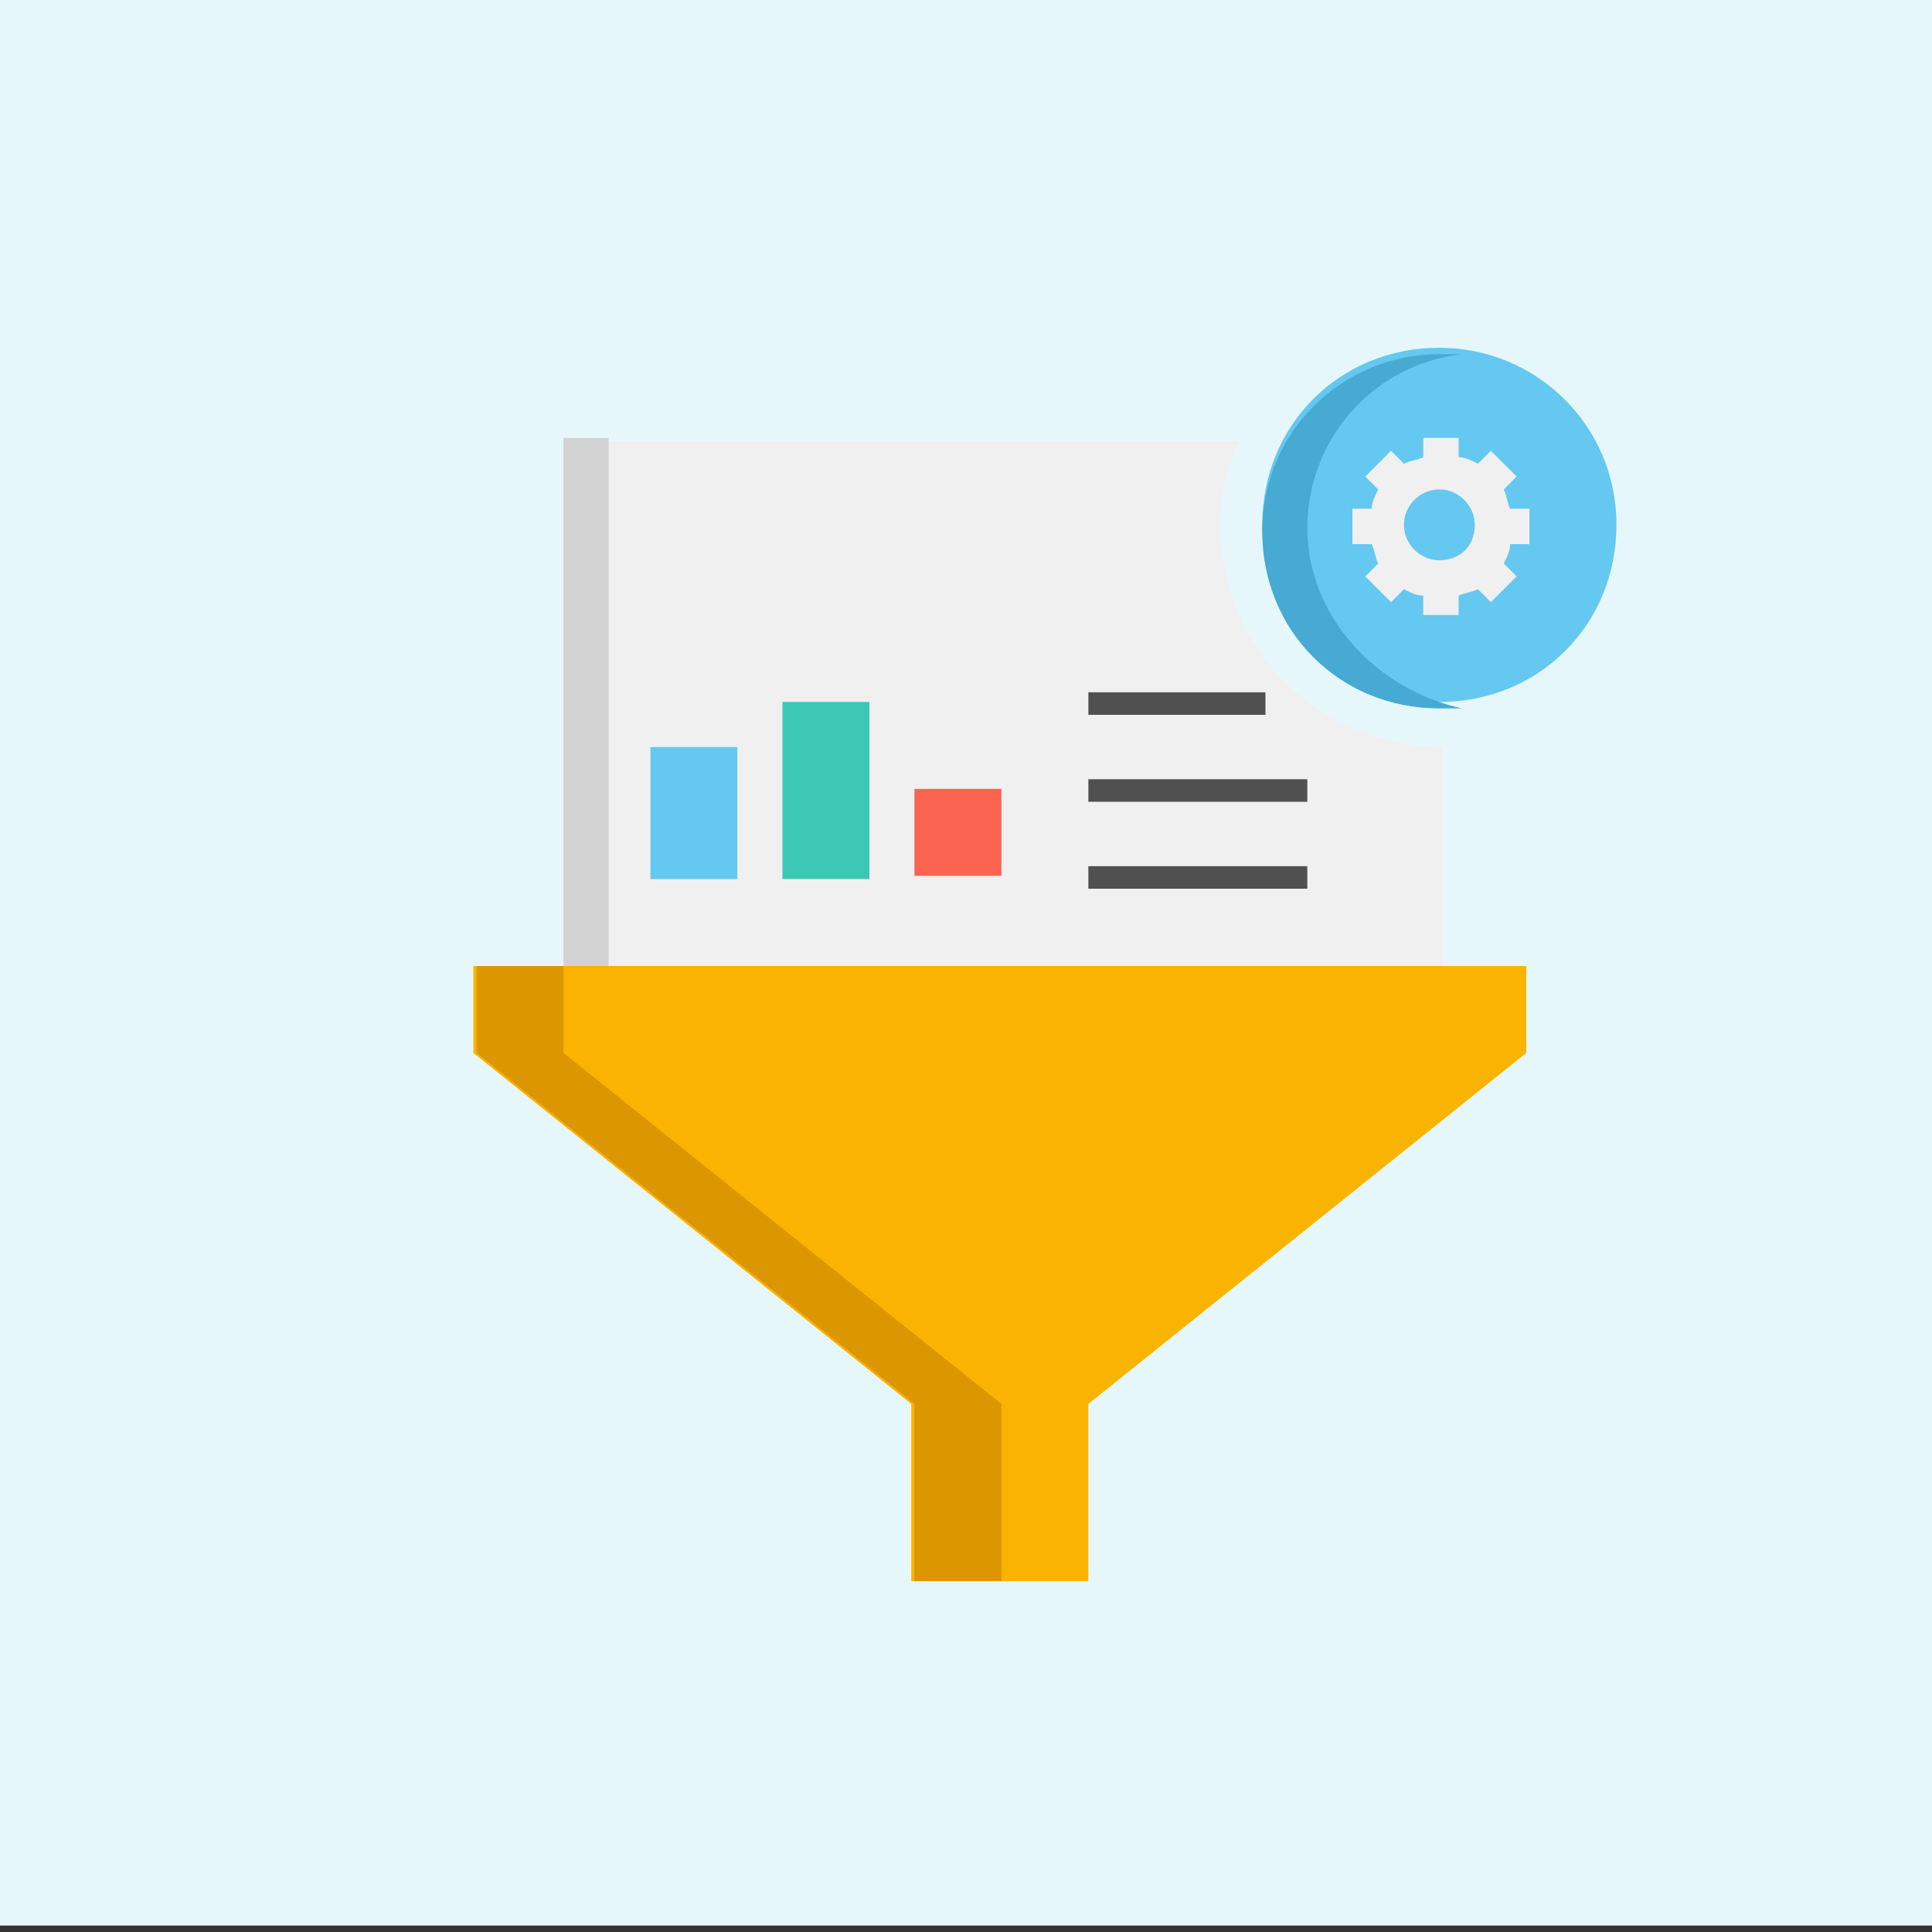 <?xml version="1.0" encoding="utf-8"?>
<!-- Generator: Adobe Illustrator 25.4.1, SVG Export Plug-In . SVG Version: 6.00 Build 0)  -->
<svg version="1.1" id="Layer_1" xmlns="http://www.w3.org/2000/svg" xmlns:xlink="http://www.w3.org/1999/xlink" x="0px" y="0px"
	 width="60px" height="60px" viewBox="0 0 60 60" style="enable-background:new 0 0 60 60;" xml:space="preserve">
<rect x="0" y="0" width="60" height="60" fill="#333333" stroke="none"/>
<style type="text/css">
	.st0{fill:#E6F7FC;}
	.st1{fill:#F0F0F0;}
	.st2{fill:#FAB400;}
	.st3{fill:#DC9600;}
	.st4{fill:#D2D2D2;}
	.st5{fill:#64C8F0;}
	.st6{fill:#46AAD2;}
	.st7{fill:#3CC8B4;}
	.st8{fill:#FA6450;}
	.st9{fill:#505050;}
</style>
<rect class="st0" width="60" height="59.8"/>
<g id="Icons">
	<g>
		<path class="st1" d="M37.9,16.4c0-1,0.2-1.9,0.6-2.7h-21V30h27.3v-6.8C41,23.2,37.9,20.1,37.9,16.4z"/>
	</g>
	<g>
		<path class="st2" d="M14.7,30h32.7v2.7L33.8,43.6v5.5h-5.5v-5.5L14.7,32.7V30z"/>
	</g>
	<g>
		<path class="st3" d="M17.5,32.7V30h-2.7v2.7l13.6,10.9v5.5h2.7v-5.5L17.5,32.7z"/>
	</g>
	<g>
		<path class="st4" d="M17.5,13.6h1.4V30h-1.4V13.6z"/>
	</g>
	<g>
		<path class="st5" d="M44.7,21.8c-3,0-5.5-2.4-5.5-5.5s2.4-5.5,5.5-5.5c3,0,5.5,2.4,5.5,5.5S47.8,21.8,44.7,21.8z"/>
	</g>
	<g>
		<path class="st6" d="M40.6,16.4c0-2.8,2.1-5.1,4.8-5.4c-0.2,0-0.5,0-0.7,0c-3,0-5.5,2.4-5.5,5.5s2.4,5.5,5.5,5.5
			c0.2,0,0.5,0,0.7,0C42.7,21.4,40.6,19.1,40.6,16.4z"/>
	</g>
	<g>
		<path class="st1" d="M47.5,16.9v-1.1h-0.6c-0.1-0.2-0.1-0.4-0.2-0.6l0.4-0.4L46.3,14l-0.4,0.4c-0.2-0.1-0.4-0.2-0.6-0.2v-0.6h-1.1
			v0.6c-0.2,0.1-0.4,0.1-0.6,0.2L43.2,14l-0.8,0.8l0.4,0.4c-0.1,0.2-0.2,0.4-0.2,0.6H42v1.1h0.6c0.1,0.2,0.1,0.4,0.2,0.6l-0.4,0.4
			l0.8,0.8l0.4-0.4c0.2,0.1,0.4,0.2,0.6,0.2v0.6h1.1v-0.6c0.2-0.1,0.4-0.1,0.6-0.2l0.4,0.4l0.8-0.8l-0.4-0.4
			c0.1-0.2,0.2-0.4,0.2-0.6H47.5z M44.7,17.4c-0.6,0-1.1-0.5-1.1-1.1c0-0.6,0.5-1.1,1.1-1.1c0.6,0,1.1,0.5,1.1,1.1
			C45.8,17,45.3,17.4,44.7,17.4z"/>
	</g>
	<g>
		<path class="st5" d="M20.2,23.2h2.7v4.1h-2.7V23.2z"/>
	</g>
	<g>
		<path class="st7" d="M24.3,21.8H27v5.5h-2.7V21.8z"/>
	</g>
	<g>
		<path class="st8" d="M28.4,24.5h2.7v2.7h-2.7V24.5z"/>
	</g>
	<g>
		<path class="st9" d="M33.8,21.5h5.5v0.7h-5.5V21.5z"/>
	</g>
	<g>
		<path class="st9" d="M33.8,24.2h6.8v0.7h-6.8V24.2z"/>
	</g>
	<g>
		<path class="st9" d="M33.8,26.9h6.8v0.7h-6.8V26.9z"/>
	</g>
</g>
</svg>
